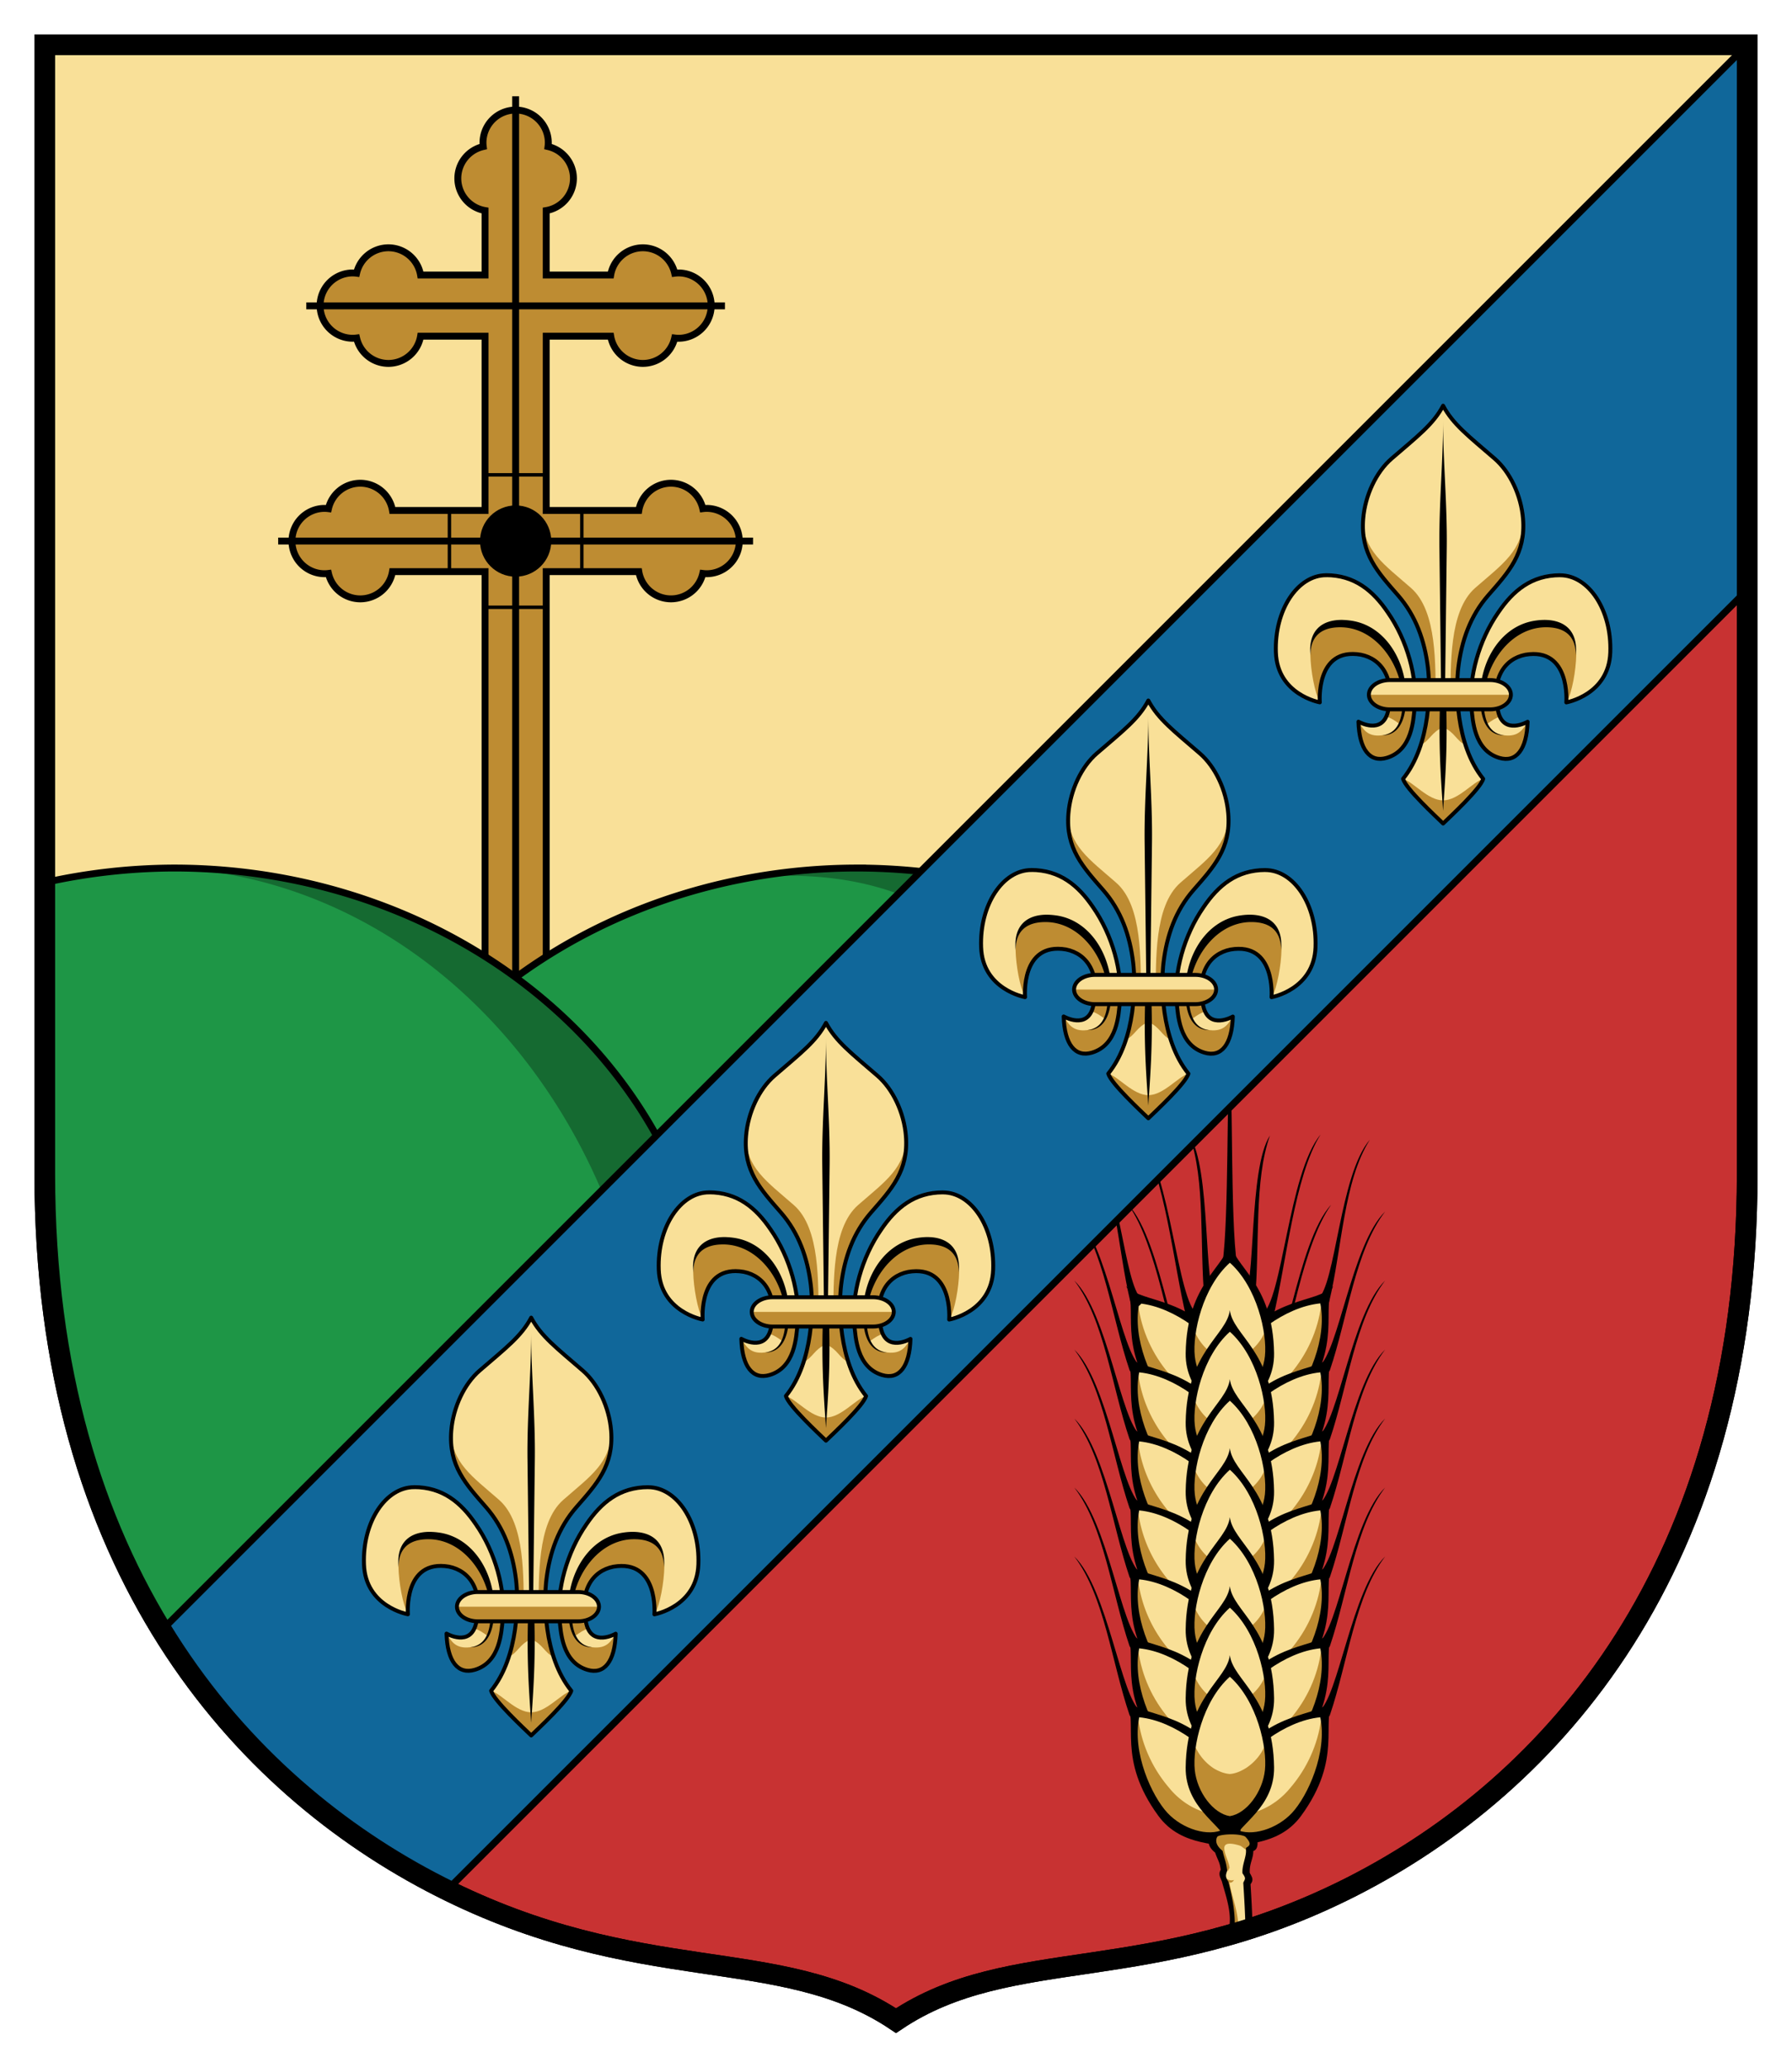 <svg xmlns="http://www.w3.org/2000/svg" height="300" width="260"><path d="M6.498 6.5v163.85c0 56.98 28.337 88.63 57.387 103.39 29.05 14.75 49.345 8.18 66.115 19.43 16.76-11.25 37.06-4.68 66.11-19.43 29.05-14.76 57.39-46.41 57.39-103.39V6.5H6.5z" stroke="#000" stroke-width="3" fill="#c83232"/><path fill="#f9e098" d="M6.498 6.5v163.85c0 43.738 16.702 72.538 37.602 90.244l209.4-211.02V6.498H6.5z"/><path d="M180.39 188.42c-.044.437.321.873.767.914.447.04.887-.325.927-.762.724-7.936-.159-17.3 2.175-23.824-3.172 4.865-1.98 22.176-3.869 23.672zM178.43 155c-.469 1.477-.114 22.271-1.07 28.306-.005.442.723.108 1.07.108.35 0 1.038.334 1.034-.108-.96-6.036-.561-26.829-1.034-28.306zM191.18 188.53c-.107.428.192.91.624 1.012.435.104.927-.189 1.03-.616 1.886-7.757 2.096-17.567 5.924-23.576-4.414 5.099-4.924 21.04-7.578 23.18zM183.07 190.76c-.107.428.192.914.624 1.018.435.104.927-.194 1.03-.617 1.886-7.757 3.082-20.536 6.876-26.55-4.698 5.613-5.488 24.108-8.53 26.15zM191.35 198.22c-.147.419.108.927.532 1.067.424.14.937-.112 1.082-.527 2.568-7.563 3.654-17.32 8.001-22.972-4.85 4.698-6.78 20.53-9.615 22.432zM183.24 200.47c-.13.423.144.92.572 1.045.428.127.933-.144 1.059-.563 2.292-7.649 4.16-20.352 8.268-26.163-4.986 5.366-6.75 23.798-9.899 25.681zM176.45 188.42c.04.437-.325.873-.767.914-.443.04-.887-.325-.927-.762-.727-7.936.155-17.3-2.175-23.824 3.168 4.865 1.98 22.176 3.869 23.672zM173.78 190.76c.107.428-.192.914-.627 1.018-.432.104-.924-.194-1.027-.617-1.886-7.757-3.082-20.536-6.876-26.55 4.698 5.613 5.484 24.108 8.53 26.15zM165.49 198.22c.144.419-.108.927-.532 1.067-.424.14-.941-.112-1.082-.527-2.572-7.563-3.654-17.32-8.005-22.972 4.854 4.698 6.784 20.53 9.619 22.432zM173.61 200.47c.126.423-.144.92-.572 1.045-.428.127-.933-.144-1.059-.563-2.296-7.649-4.16-20.352-8.272-26.163 4.99 5.366 6.754 23.798 9.903 25.681zM191.35 208.23c-.147.415.108.924.532 1.068.424.14.937-.112 1.082-.527 2.568-7.563 3.654-17.32 8.001-22.973-4.85 4.698-6.78 20.532-9.615 22.432zM165.49 208.23c.144.415-.108.924-.532 1.068-.424.14-.941-.112-1.082-.527-2.572-7.563-3.654-17.32-8.005-22.973 4.854 4.698 6.784 20.532 9.619 22.432z"/><path fill="#be8c32" d="M191.16 188.7c-4.592.83-8.744 3.568-11.598 7.162-1.76 2.257-2.34 5.338-1.572 8.072.373 1.108 1.244 2.194 2.536 2.172 3.816.463 7.29-2.122 9.017-5.312 1.853-3.185 2.798-6.843 2.606-10.518-.008-.635-.063-1.698-.989-1.576z"/><path fill="#f9e098" d="M191.15 188.69c-4.589.83-8.752 3.599-11.606 7.193-1.561 2.001-2.21 4.659-1.801 7.14 3.559.897 7.283-.959 9.486-3.698 2.4-2.811 3.972-6.257 4.452-9.91.026-.153.036-.333.052-.522.004-.019 0-.031 0-.05-.141-.12-.318-.189-.584-.153z"/><path d="M193.45 186.59c-2.595 2.703-8.637 1.108-14.986 9.324-3.592 4.644-.897 9.743-1.687 11.617-.029.217.266.518.41.685.203.086.58.275.783.18 1.59-1.288 7.337-.243 10.8-4.981 6.128-8.375 2.817-13.59 4.68-16.824zm-1.89 2.514c1.045 5.148-1.823 11.418-4.104 13.874-2.189 2.351-5.946 3.504-8.124 2.387-1.724-1.725-1.706-5.594-.056-8.342 1.717-2.866 6.973-7.392 12.284-7.919z"/><path fill="#be8c32" d="M165.69 188.7c4.592.83 8.744 3.568 11.598 7.162 1.76 2.257 2.34 5.338 1.572 8.072-.373 1.108-1.24 2.194-2.536 2.172-3.816.463-7.293-2.122-9.017-5.312-1.853-3.185-2.798-6.843-2.606-10.518.008-.635.063-1.698.989-1.576z"/><path fill="#f9e098" d="M165.69 188.69c4.592.83 8.756 3.599 11.609 7.193 1.561 2.001 2.21 4.659 1.801 7.14-3.562.897-7.286-.959-9.486-3.698-2.403-2.811-3.975-6.257-4.452-9.91-.03-.153-.04-.333-.055-.522 0-.019.004-.031 0-.05.144-.12.321-.189.583-.153z"/><path d="M163.39 186.59c2.599 2.703 8.64 1.108 14.989 9.324 3.592 4.644.893 9.743 1.687 11.617.026.217-.266.518-.41.685-.199.086-.58.275-.783.18-1.59-1.288-7.337-.243-10.803-4.981-6.127-8.375-2.813-13.59-4.68-16.824zm1.894 2.514c-1.042 5.148 1.822 11.418 4.103 13.874 2.19 2.351 5.947 3.504 8.129 2.387 1.723-1.725 1.701-5.594.052-8.342-1.721-2.866-6.973-7.392-12.284-7.919z"/><path fill="#be8c32" d="M178.09 182.88c-2.352 2.148-3.754 5.108-4.581 8.112-.558 2.15-.9 4.407-.52 6.614.439 2.022 1.502 3.977 3.148 5.293.68.477 1.447.931 2.296 1.012.893-.085 1.708-.567 2.403-1.103 1.716-1.437 2.812-3.54 3.13-5.725.292-2.757-.307-5.536-1.255-8.117-.872-2.284-2.144-4.473-3.99-6.126-.189-.154-.454-.095-.631.04z"/><path fill="#f9e098" d="M178.38 182.74a.697.697 0 0 0-.314.158c-2.35 2.144-3.731 5.076-4.558 8.08-.14.536-.266 1.068-.373 1.618 0 .014.004.036 0 .054a7.468 7.468 0 0 0 3.024 3.91c.678.382 1.427.715 2.277.779.893-.068 1.69-.455 2.384-.887 1.462-.978 2.45-2.339 2.916-3.802a22.732 22.732 0 0 0-1.007-3.703c-.875-2.284-2.182-4.45-4.028-6.099a.41.41 0 0 0-.321-.108z"/><path d="M178.44 180.08c-.455 3.689-6.275 5.946-6.411 16.266-.082 5.828 5.17 8.356 5.67 10.32.106.194.527.265.741.315.217-.05.635-.121.742-.315.498-1.964 5.75-4.491 5.673-10.32-.144-10.321-5.965-12.577-6.415-16.266zm0 3.126c3.953 3.528 5.437 10.243 5.087 13.554-.337 3.171-2.659 6.298-5.087 6.676-2.43-.378-4.755-3.505-5.09-6.676-.35-3.31 1.136-10.022 5.09-13.554z"/><path fill="#be8c32" d="M191.16 198.71c-4.592.834-8.744 3.568-11.598 7.162-1.76 2.257-2.34 5.343-1.572 8.077.373 1.104 1.244 2.19 2.536 2.171 3.816.46 7.29-2.126 9.017-5.315 1.853-3.185 2.798-6.842 2.606-10.518-.008-.63-.063-1.698-.989-1.577z"/><path fill="#f9e098" d="M191.15 198.7c-4.589.83-8.752 3.599-11.606 7.193-1.561 2.001-2.21 4.663-1.801 7.14 3.559.897 7.283-.959 9.486-3.697 2.4-2.812 3.972-6.257 4.452-9.906.026-.158.036-.333.052-.522.004-.019 0-.033 0-.055-.141-.117-.318-.189-.584-.153z"/><path d="M193.45 196.6c-2.595 2.698-8.637 1.108-14.986 9.32-3.592 4.645-.897 9.749-1.687 11.618-.029.22.266.518.41.684.203.086.58.275.783.18 1.59-1.287 7.337-.243 10.8-4.977 6.128-8.378 2.817-13.594 4.68-16.824zm-1.89 2.51c1.045 5.153-1.823 11.42-4.104 13.873-2.189 2.356-5.946 3.51-8.124 2.388-1.724-1.725-1.706-5.595-.056-8.343 1.717-2.864 6.973-7.391 12.284-7.918z"/><path fill="#be8c32" d="M165.69 198.71c4.592.834 8.744 3.568 11.598 7.162 1.76 2.257 2.34 5.343 1.572 8.077-.373 1.104-1.24 2.19-2.536 2.171-3.816.46-7.293-2.126-9.017-5.315-1.853-3.185-2.798-6.842-2.606-10.518.008-.63.063-1.698.989-1.577z"/><path fill="#f9e098" d="M165.69 198.7c4.592.83 8.756 3.599 11.609 7.193 1.561 2.001 2.21 4.663 1.801 7.14-3.562.897-7.286-.959-9.486-3.697-2.403-2.812-3.975-6.257-4.452-9.906-.03-.158-.04-.333-.055-.522 0-.019.004-.033 0-.055a.708.708 0 0 1 .583-.153z"/><path d="M163.39 196.6c2.599 2.698 8.64 1.108 14.989 9.32 3.592 4.645.893 9.749 1.687 11.618.026.22-.266.518-.41.684-.199.086-.58.275-.783.18-1.59-1.287-7.337-.243-10.803-4.977-6.127-8.378-2.813-13.594-4.68-16.824zm1.894 2.51c-1.042 5.153 1.822 11.42 4.103 13.873 2.19 2.356 5.947 3.51 8.129 2.388 1.723-1.725 1.701-5.595.052-8.343-1.721-2.864-6.973-7.391-12.284-7.918z"/><path fill="#be8c32" d="M178.09 192.88c-2.352 2.148-3.754 5.108-4.581 8.112-.558 2.149-.9 4.405-.52 6.613.439 2.022 1.502 3.973 3.148 5.293.68.477 1.447.933 2.296 1.013.893-.09 1.708-.567 2.403-1.103 1.716-1.437 2.812-3.54 3.13-5.726.292-2.756-.307-5.535-1.255-8.117-.872-2.283-2.144-4.477-3.99-6.125-.189-.154-.454-.095-.631.04z"/><path fill="#f9e098" d="M178.38 192.75a.652.652 0 0 0-.314.157c-2.35 2.145-3.731 5.077-4.558 8.081-.14.536-.266 1.068-.373 1.617 0 .014.004.037 0 .05a7.457 7.457 0 0 0 3.024 3.91c.678.387 1.427.72 2.277.784.893-.068 1.69-.456 2.384-.888 1.462-.981 2.45-2.338 2.916-3.807a22.746 22.746 0 0 0-1.007-3.701c-.875-2.28-2.182-4.447-4.028-6.1a.448.448 0 0 0-.321-.103z"/><path d="M178.44 190.09c-.455 3.689-6.275 5.946-6.411 16.265-.082 5.83 5.17 8.356 5.67 10.321.106.194.527.265.741.315.217-.05.635-.121.742-.315.498-1.968 5.75-4.491 5.673-10.321-.144-10.32-5.965-12.576-6.415-16.265zm0 3.13c3.953 3.527 5.437 10.244 5.087 13.55-.337 3.177-2.659 6.298-5.087 6.676-2.43-.378-4.755-3.5-5.09-6.675-.35-3.306 1.136-10.023 5.09-13.55z"/><path fill="#be8c32" d="M191.16 208.72c-4.592.834-8.744 3.568-11.598 7.162-1.76 2.257-2.34 5.343-1.572 8.077.373 1.104 1.244 2.189 2.536 2.171 3.816.46 7.29-2.126 9.017-5.316 1.853-3.183 2.798-6.841 2.606-10.518-.008-.63-.063-1.697-.989-1.576z"/><path fill="#f9e098" d="M191.15 208.71c-4.589.833-8.752 3.599-11.606 7.193-1.561 2-2.21 4.663-1.801 7.144 3.559.888 7.283-.964 9.486-3.703 2.4-2.81 3.972-6.257 4.452-9.905.026-.157.036-.334.052-.523.004-.017 0-.035 0-.054a.7.7 0 0 0-.584-.152z"/><path d="M193.45 206.61c-2.595 2.703-8.637 1.113-14.986 9.324-3.592 4.64-.897 9.743-1.687 11.617-.029.217.266.52.41.685.203.086.58.275.783.18 1.59-1.288 7.337-.243 10.8-4.977 6.128-8.379 2.817-13.594 4.68-16.829zm-1.89 2.518c1.045 5.15-1.823 11.415-4.104 13.875-2.189 2.35-5.946 3.504-8.124 2.387-1.724-1.726-1.706-5.599-.056-8.342 1.717-2.87 6.973-7.397 12.284-7.92z"/><path fill="#be8c32" d="M165.69 208.72c4.592.834 8.744 3.568 11.598 7.162 1.76 2.257 2.34 5.343 1.572 8.077-.373 1.104-1.24 2.189-2.536 2.171-3.816.46-7.293-2.126-9.017-5.316-1.853-3.183-2.798-6.841-2.606-10.518.008-.63.063-1.697.989-1.576z"/><path fill="#f9e098" d="M165.69 208.71c4.592.833 8.756 3.599 11.609 7.193 1.561 2 2.21 4.663 1.801 7.144-3.562.888-7.286-.964-9.486-3.703-2.403-2.81-3.975-6.257-4.452-9.905-.03-.157-.04-.334-.055-.523 0-.017.004-.035 0-.054a.708.708 0 0 1 .583-.152z"/><path d="M163.39 206.61c2.599 2.703 8.64 1.113 14.989 9.324 3.592 4.64.893 9.743 1.687 11.617.026.217-.266.52-.41.685-.199.086-.58.275-.783.18-1.59-1.288-7.337-.243-10.803-4.977-6.127-8.379-2.813-13.594-4.68-16.829zm1.894 2.518c-1.042 5.15 1.822 11.415 4.103 13.875 2.19 2.35 5.947 3.504 8.129 2.387 1.723-1.726 1.701-5.599.052-8.342-1.721-2.87-6.973-7.397-12.284-7.92z"/><path fill="#be8c32" d="M178.09 202.89c-2.352 2.148-3.754 5.107-4.581 8.112-.558 2.149-.9 4.405-.52 6.613.439 2.022 1.502 3.977 3.148 5.293.68.477 1.447.936 2.296 1.013.893-.085 1.708-.563 2.403-1.103 1.716-1.433 2.812-3.54 3.13-5.721.292-2.757-.307-5.541-1.255-8.122-.872-2.28-2.144-4.473-3.99-6.122-.189-.157-.454-.1-.631.037z"/><path fill="#f9e098" d="M178.38 202.76a.664.664 0 0 0-.314.158c-2.35 2.144-3.731 5.076-4.558 8.081-.14.537-.266 1.068-.373 1.617 0 .018.004.036 0 .05a7.457 7.457 0 0 0 3.024 3.91c.678.387 1.427.72 2.277.783.893-.067 1.69-.455 2.384-.882 1.462-.983 2.45-2.342 2.916-3.812a22.807 22.807 0 0 0-1.007-3.698c-.875-2.283-2.182-4.45-4.028-6.099a.453.453 0 0 0-.321-.108z"/><path d="M178.44 200.1c-.455 3.689-6.275 5.946-6.411 16.265-.082 5.834 5.17 8.356 5.67 10.324.106.194.527.262.741.311.217-.05.635-.122.742-.311.498-1.968 5.75-4.49 5.673-10.324-.144-10.32-5.965-12.576-6.415-16.265zm0 3.126c3.953 3.531 5.437 10.247 5.087 13.558-.337 3.171-2.659 6.298-5.087 6.672-2.43-.374-4.755-3.5-5.09-6.672-.35-3.31 1.136-10.027 5.09-13.558zM165.67 188.53c.107.428-.192.91-.627 1.012-.432.104-.924-.189-1.027-.616-1.886-7.757-2.096-17.567-5.924-23.576 4.414 5.099 4.924 21.04 7.578 23.18zM191.35 218.24c-.144.419.108.928.532 1.068s.937-.113 1.082-.527c2.568-7.564 3.654-17.32 8.005-22.973-4.85 4.698-6.784 20.532-9.619 22.432zM165.49 218.24c.144.419-.112.928-.532 1.068-.424.14-.937-.113-1.082-.527-2.572-7.564-3.654-17.32-8.005-22.973 4.85 4.698 6.784 20.532 9.619 22.432z"/><path fill="#be8c32" d="M191.16 218.73c-4.592.834-8.744 3.572-11.598 7.167-1.76 2.252-2.34 5.338-1.572 8.072.373 1.103 1.244 2.189 2.536 2.171 3.816.464 7.29-2.122 9.017-5.311 1.853-3.19 2.798-6.846 2.606-10.522-.008-.631-.063-1.699-.989-1.577z"/><path fill="#f9e098" d="M191.15 218.72c-4.589.834-8.752 3.599-11.606 7.195-1.561 2-2.21 4.66-1.801 7.143 3.559.892 7.283-.964 9.486-3.702 2.4-2.807 3.972-6.257 4.452-9.906.026-.153.036-.333.052-.522.004-.019 0-.032 0-.05-.141-.122-.318-.194-.584-.158z"/><path d="M193.45 216.62c-2.595 2.703-8.637 1.113-14.986 9.324-3.592 4.644-.897 9.748-1.687 11.617-.029.22.266.523.41.685.203.09.58.275.783.185 1.59-1.293 7.337-.248 10.8-4.982 6.128-8.374 2.817-13.594 4.68-16.829zm-1.89 2.518c1.045 5.148-1.823 11.418-4.104 13.874-2.189 2.352-5.946 3.505-8.124 2.387-1.724-1.725-1.706-5.593-.056-8.341 1.717-2.866 6.973-7.397 12.284-7.92z"/><path fill="#be8c32" d="M165.69 218.73c4.592.834 8.744 3.572 11.598 7.167 1.76 2.252 2.34 5.338 1.572 8.072-.373 1.103-1.24 2.189-2.536 2.171-3.816.464-7.293-2.122-9.017-5.311-1.853-3.19-2.798-6.846-2.606-10.522.008-.631.063-1.699.989-1.577z"/><path fill="#f9e098" d="M165.69 218.72c4.592.834 8.756 3.599 11.609 7.195 1.561 2 2.21 4.66 1.801 7.143-3.562.892-7.286-.964-9.486-3.702-2.403-2.807-3.975-6.257-4.452-9.906-.03-.153-.04-.333-.055-.522 0-.019.004-.032 0-.05a.694.694 0 0 1 .583-.158z"/><path d="M163.39 216.62c2.599 2.703 8.64 1.113 14.989 9.324 3.592 4.644.893 9.748 1.687 11.617.026.22-.266.523-.41.685-.199.09-.58.275-.783.185-1.59-1.293-7.337-.248-10.803-4.982-6.127-8.374-2.813-13.594-4.68-16.829zm1.894 2.518c-1.042 5.148 1.822 11.418 4.103 13.874 2.19 2.352 5.947 3.505 8.129 2.387 1.723-1.725 1.701-5.593.052-8.341-1.721-2.866-6.973-7.397-12.284-7.92z"/><path fill="#be8c32" d="M178.09 212.9c-2.352 2.145-3.754 5.104-4.581 8.108-.558 2.15-.9 4.406-.52 6.613.439 2.027 1.502 3.977 3.148 5.293.68.478 1.447.936 2.296 1.014.893-.087 1.708-.569 2.403-1.104 1.716-1.433 2.812-3.537 3.13-5.725.292-2.753-.307-5.537-1.255-8.117-.872-2.285-2.144-4.473-3.99-6.127-.189-.153-.454-.095-.631.045z"/><path fill="#f9e098" d="M178.38 212.78a.654.654 0 0 0-.314.158c-2.35 2.144-3.731 5.072-4.558 8.08-.14.536-.266 1.068-.373 1.613 0 .018.004.036 0 .054a7.45 7.45 0 0 0 3.024 3.91c.678.383 1.427.716 2.277.78.893-.068 1.69-.455 2.384-.888 1.462-.977 2.45-2.338 2.916-3.801a22.604 22.604 0 0 0-1.007-3.703c-.875-2.285-2.182-4.451-4.028-6.1a.407.407 0 0 0-.321-.103z"/><path d="M178.44 210.11c-.455 3.693-6.275 5.95-6.411 16.266-.082 5.833 5.17 8.356 5.67 10.324.106.194.527.265.741.31.217-.05.635-.116.742-.31.498-1.968 5.75-4.491 5.673-10.324-.144-10.32-5.965-12.573-6.415-16.266zm0 3.13c3.953 3.528 5.437 10.244 5.087 13.555-.337 3.171-2.659 6.297-5.087 6.67-2.43-.373-4.755-3.499-5.09-6.67-.35-3.31 1.136-10.027 5.09-13.554zM191.35 228.25c-.144.414.108.923.532 1.063.424.14.937-.113 1.082-.527 2.568-7.563 3.654-17.32 8.005-22.973-4.85 4.698-6.784 20.531-9.619 22.437zM165.49 228.25c.144.414-.112.923-.532 1.063-.424.14-.937-.113-1.082-.527-2.572-7.563-3.654-17.32-8.005-22.973 4.85 4.698 6.784 20.531 9.619 22.437z"/><path fill="#be8c32" d="M191.16 228.74c-4.592.833-8.744 3.571-11.598 7.161-1.76 2.258-2.34 5.343-1.572 8.077.373 1.103 1.244 2.19 2.536 2.171 3.816.46 7.29-2.126 9.017-5.315 1.853-3.185 2.798-6.842 2.606-10.518-.008-.63-.063-1.698-.989-1.576z"/><path fill="#f9e098" d="M191.15 228.72c-4.589.834-8.752 3.599-11.606 7.193-1.561 2.001-2.21 4.663-1.801 7.145 3.559.892 7.283-.964 9.486-3.703 2.4-2.806 3.972-6.257 4.452-9.905.026-.158.036-.333.052-.523.004-.018 0-.032 0-.054-.141-.117-.318-.189-.584-.153z"/><path d="M193.45 226.63c-2.595 2.697-8.637 1.107-14.986 9.32-3.592 4.643-.897 9.747-1.687 11.617-.029.22.266.522.41.688.203.087.58.271.783.181 1.59-1.292 7.337-.243 10.8-4.978 6.128-8.378 2.817-13.599 4.68-16.828zm-1.89 2.513c1.045 5.148-1.823 11.415-4.104 13.87-2.189 2.356-5.946 3.509-8.124 2.387-1.724-1.72-1.706-5.595-.056-8.339 1.717-2.864 6.973-7.396 12.284-7.918z"/><path fill="#be8c32" d="M165.69 228.74c4.592.833 8.744 3.571 11.598 7.161 1.76 2.258 2.34 5.343 1.572 8.077-.373 1.103-1.24 2.19-2.536 2.171-3.816.46-7.293-2.126-9.017-5.315-1.853-3.185-2.798-6.842-2.606-10.518.008-.63.063-1.698.989-1.576z"/><path fill="#f9e098" d="M165.69 228.72c4.592.834 8.756 3.599 11.609 7.193 1.561 2.001 2.21 4.663 1.801 7.145-3.562.892-7.286-.964-9.486-3.703-2.403-2.806-3.975-6.257-4.452-9.905-.03-.158-.04-.333-.055-.523 0-.018.004-.032 0-.054a.708.708 0 0 1 .583-.153z"/><path d="M163.39 226.63c2.599 2.697 8.64 1.107 14.989 9.32 3.592 4.643.893 9.747 1.687 11.617.026.22-.266.522-.41.688-.199.087-.58.271-.783.181-1.59-1.292-7.337-.243-10.803-4.978-6.127-8.378-2.813-13.599-4.68-16.828zm1.894 2.513c-1.042 5.148 1.822 11.415 4.103 13.87 2.19 2.356 5.947 3.509 8.129 2.387 1.723-1.72 1.701-5.595.052-8.339-1.721-2.864-6.973-7.396-12.284-7.918z"/><path fill="#be8c32" d="M178.09 222.91c-2.352 2.144-3.754 5.104-4.581 8.108-.558 2.148-.9 4.405-.52 6.612.439 2.023 1.502 3.978 3.148 5.293.68.477 1.447.938 2.296 1.014.893-.086 1.708-.568 2.403-1.104 1.716-1.432 2.812-3.54 3.13-5.725.292-2.756-.307-5.536-1.255-8.122-.872-2.279-2.144-4.473-3.99-6.12-.189-.154-.454-.096-.631.044z"/><path fill="#f9e098" d="M178.38 222.77c-.11.013-.229.09-.314.157-2.35 2.15-3.731 5.082-4.558 8.081a26.8 26.8 0 0 0-.373 1.618c0 .017.004.036 0 .053a7.465 7.465 0 0 0 3.024 3.906c.678.387 1.427.72 2.277.784.893-.068 1.69-.456 2.384-.888 1.462-.977 2.45-2.337 2.916-3.802a22.793 22.793 0 0 0-1.007-3.703c-.875-2.278-2.182-4.45-4.028-6.099a.432.432 0 0 0-.321-.107z"/><path d="M178.44 220.12c-.455 3.689-6.275 5.946-6.411 16.265-.082 5.834 5.17 8.357 5.67 10.321.106.194.527.265.741.315.217-.05.635-.121.742-.315.498-1.964 5.75-4.487 5.673-10.321-.144-10.32-5.965-12.572-6.415-16.265zm0 3.13c3.953 3.527 5.437 10.244 5.087 13.555-.337 3.171-2.659 6.297-5.087 6.67-2.43-.373-4.755-3.499-5.09-6.67-.35-3.31 1.136-10.028 5.09-13.554zM191.35 238.26c-.144.415.108.924.532 1.063s.937-.108 1.082-.527c2.568-7.557 3.654-17.319 8.005-22.973-4.85 4.7-6.784 20.536-9.619 22.437zM165.49 238.26c.144.415-.112.924-.532 1.063-.424.14-.937-.108-1.082-.527-2.572-7.557-3.654-17.319-8.005-22.973 4.85 4.7 6.784 20.536 9.619 22.437z"/><path fill="#be8c32" d="M191.16 238.75c-4.592.834-8.744 3.572-11.598 7.167-1.76 2.252-2.34 5.338-1.572 8.072.373 1.108 1.244 2.19 2.536 2.171 3.816.46 7.29-2.126 9.017-5.311 1.853-3.189 2.798-6.846 2.606-10.522-.008-.63-.063-1.693-.989-1.577z"/><path fill="#f9e098" d="M191.15 238.73c-4.589.833-8.752 3.599-11.606 7.193-1.561 2-2.21 4.663-1.801 7.144 3.559.893 7.283-.964 9.486-3.703 2.4-2.805 3.972-6.252 4.452-9.905.026-.152.036-.333.052-.522.004-.018 0-.032 0-.05-.141-.121-.318-.19-.584-.157z"/><path d="M193.45 236.64c-2.595 2.703-8.637 1.108-14.986 9.324-3.592 4.64-.897 9.743-1.687 11.612-.029.222.266.52.41.685.203.086.58.275.783.185 1.59-1.293 7.337-.247 10.8-4.982 6.128-8.374 2.817-13.594 4.68-16.824zm-1.89 2.514c1.045 5.149-1.823 11.414-4.104 13.874-2.189 2.351-5.946 3.504-8.124 2.387-1.724-1.725-1.706-5.594-.056-8.342 1.717-2.864 6.973-7.396 12.284-7.919z"/><path fill="#be8c32" d="M165.69 238.75c4.592.834 8.744 3.572 11.598 7.167 1.76 2.252 2.34 5.338 1.572 8.072-.373 1.108-1.24 2.19-2.536 2.171-3.816.46-7.293-2.126-9.017-5.311-1.853-3.189-2.798-6.846-2.606-10.522.008-.63.063-1.693.989-1.577z"/><path fill="#f9e098" d="M165.69 238.73c4.592.833 8.756 3.599 11.609 7.193 1.561 2 2.21 4.663 1.801 7.144-3.562.893-7.286-.964-9.486-3.703-2.403-2.805-3.975-6.252-4.452-9.905-.03-.152-.04-.333-.055-.522 0-.018.004-.032 0-.05.144-.121.321-.19.583-.157z"/><path d="M163.39 236.64c2.599 2.703 8.64 1.108 14.989 9.324 3.592 4.64.893 9.743 1.687 11.612.026.222-.266.52-.41.685-.199.086-.58.275-.783.185-1.59-1.293-7.337-.247-10.803-4.982-6.127-8.374-2.813-13.594-4.68-16.824zm1.894 2.514c-1.042 5.149 1.822 11.414 4.103 13.874 2.19 2.351 5.947 3.504 8.129 2.387 1.723-1.725 1.701-5.594.052-8.342-1.721-2.864-6.973-7.396-12.284-7.919z"/><path fill="#be8c32" d="M178.09 232.92c-2.352 2.144-3.754 5.103-4.581 8.112-.558 2.144-.9 4.405-.52 6.613.439 2.022 1.502 3.972 3.148 5.293.68.477 1.447.932 2.296 1.013.893-.09 1.708-.567 2.403-1.103 1.716-1.437 2.812-3.542 3.13-5.726.292-2.757-.307-5.54-1.255-8.121-.872-2.28-2.144-4.474-3.99-6.123-.189-.152-.454-.099-.631.042z"/><path fill="#f9e098" d="M178.38 232.78a.69.69 0 0 0-.314.153c-2.35 2.149-3.731 5.077-4.558 8.082-.14.54-.266 1.067-.373 1.616 0 .019.004.036 0 .054a7.475 7.475 0 0 0 3.024 3.91c.678.384 1.427.717 2.277.78.893-.068 1.69-.455 2.384-.883 1.462-.983 2.45-2.337 2.916-3.807a22.732 22.732 0 0 0-1.007-3.702c-.875-2.279-2.182-4.45-4.028-6.1a.434.434 0 0 0-.321-.103z"/><path d="M178.44 230.13c-.455 3.689-6.275 5.946-6.411 16.261-.082 5.834 5.17 8.356 5.67 10.324.106.194.527.262.741.311.217-.05.635-.117.742-.311.498-1.968 5.75-4.49 5.673-10.324-.144-10.315-5.965-12.572-6.415-16.261zm0 3.126c3.953 3.527 5.437 10.242 5.087 13.553-.337 3.171-2.659 6.298-5.087 6.672-2.43-.374-4.755-3.5-5.09-6.672-.35-3.31 1.136-10.027 5.09-13.553zM191.35 248.27c-.144.414.108.924.532 1.063.424.144.937-.108 1.082-.527 2.568-7.559 3.654-17.32 8.005-22.973-4.85 4.698-6.784 20.536-9.619 22.437zM165.49 248.27c.144.414-.112.924-.532 1.063-.424.144-.937-.108-1.082-.527-2.572-7.559-3.654-17.32-8.005-22.973 4.85 4.698 6.784 20.536 9.619 22.437z"/><path fill="#be8c32" d="M191.16 248.77c-4.592.833-8.744 3.568-11.598 7.162-1.76 2.252-2.34 5.343-1.572 8.077.373 1.103 1.244 2.188 2.536 2.167 3.816.463 7.29-2.122 9.017-5.312 1.853-3.19 2.798-6.846 2.606-10.522-.008-.63-.063-1.694-.989-1.572z"/><path fill="#f9e098" d="M191.15 248.74c-4.589.834-8.752 3.599-11.606 7.194-1.561 2-2.21 4.663-1.801 7.144 3.559.892 7.283-.964 9.486-3.702 2.4-2.807 3.972-6.257 4.452-9.906.026-.158.036-.333.052-.522.004-.019 0-.032 0-.05-.141-.121-.318-.194-.584-.158z"/><path d="M193.45 246.64c-2.595 2.703-8.637 1.108-14.986 9.324-3.592 4.64-.897 9.743-1.687 11.612-.029.222.266.523.41.685.203.09.58.275.783.185 1.59-1.293 7.337-.248 10.8-4.982 6.128-8.374 2.817-13.594 4.68-16.824zm-1.89 2.514c1.045 5.152-1.823 11.418-4.104 13.874-2.189 2.356-5.946 3.509-8.124 2.387-1.724-1.725-1.706-5.594-.056-8.342 1.717-2.866 6.973-7.392 12.284-7.919z"/><path fill="#be8c32" d="M165.69 248.77c4.592.833 8.744 3.568 11.598 7.162 1.76 2.252 2.34 5.343 1.572 8.077-.373 1.103-1.24 2.188-2.536 2.167-3.816.463-7.293-2.122-9.017-5.312-1.853-3.19-2.798-6.846-2.606-10.522.008-.63.063-1.694.989-1.572z"/><path fill="#f9e098" d="M165.69 248.74c4.592.834 8.756 3.599 11.609 7.194 1.561 2 2.21 4.663 1.801 7.144-3.562.892-7.286-.964-9.486-3.702-2.403-2.807-3.975-6.257-4.452-9.906-.03-.158-.04-.333-.055-.522 0-.019.004-.032 0-.05a.698.698 0 0 1 .583-.158z"/><path d="M163.39 246.64c2.599 2.703 8.64 1.108 14.989 9.324 3.592 4.64.893 9.743 1.687 11.612.026.222-.266.523-.41.685-.199.09-.58.275-.783.185-1.59-1.293-7.337-.248-10.803-4.982-6.127-8.374-2.813-13.594-4.68-16.824zm1.894 2.514c-1.042 5.152 1.822 11.418 4.103 13.874 2.19 2.356 5.947 3.509 8.129 2.387 1.723-1.725 1.701-5.594.052-8.342-1.721-2.866-6.973-7.392-12.284-7.919z"/><path fill="#be8c32" d="M178.09 242.93c-2.352 2.145-3.754 5.104-4.581 8.108-.558 2.15-.9 4.41-.52 6.613.439 2.027 1.502 3.977 3.148 5.293.68.478 1.447.932 2.296 1.014.893-.087 1.708-.569 2.403-1.104 1.716-1.433 2.812-3.541 3.13-5.725.292-2.758-.307-5.537-1.255-8.117-.872-2.285-2.144-4.473-3.99-6.127-.189-.149-.454-.09-.631.045z"/><path fill="#f9e098" d="M178.38 242.79a.654.654 0 0 0-.314.158c-2.35 2.144-3.731 5.076-4.558 8.08a25.87 25.87 0 0 0-.373 1.613c0 .019.004.036 0 .055a7.45 7.45 0 0 0 3.024 3.909c.678.383 1.427.717 2.277.78.893-.067 1.69-.455 2.384-.887 1.462-.978 2.45-2.339 2.916-3.807a22.677 22.677 0 0 0-1.007-3.698c-.875-2.284-2.182-4.451-4.028-6.1a.424.424 0 0 0-.321-.103z"/><path d="M178.44 240.14c-.455 3.693-6.275 5.951-6.411 16.271-.082 5.828 5.17 8.351 5.67 10.32.106.194.527.265.741.315.217-.05.635-.121.742-.315.498-1.968 5.75-4.492 5.673-10.32-.144-10.32-5.965-12.577-6.415-16.271zm0 3.13c3.953 3.528 5.437 10.244 5.087 13.555-.337 3.171-2.659 6.297-5.087 6.675-2.43-.378-4.755-3.504-5.09-6.675-.35-3.31 1.136-10.027 5.09-13.554z"/><path fill="#f9e098" d="M179.56 266.47c-1.298-.053-2.932.196-3.203.424-.765.429.324.098.494.68.329 1.103.55 2.104.594 3.158.347 2.652 1.603 4.973 1.504 7.22-.085.905-.183 1.8-.284 2.696.81-.236 1.627-.486 2.452-.748-.03-2.22-.126-4.412-.225-6.758-.088-1.567.444-3.244.322-4.91-.015-.222.616-.33.602-.559-.004-.05-.048-.096-.1-.154-.15-.19-.454-.413-.547-.557-.171-.319-.83-.46-1.609-.492z"/><path fill="#be8c32" d="M178.28 266.15c-1.066.044-2.013.27-1.922.62-.768.432-.148.823.026 1.41.327 1.098 1.014 1.486 1.062 2.54.033.275.078.54.111.81.203-.09.395-.25.635-.062-.023-.125.191-.383.2-.513-.23-1.635-2.27-4.308 1.45-3.196.384.118.602.482 1.122.676-.003-.009.274-.22.277-.228.04-.203.59-.32.576-.541-.004-.05-.048-.096-.1-.155-.154-.18-.454-.412-.55-.556a1.328 1.328 0 0 0-.25-.338c-.386-.374-1.571-.511-2.637-.467zm-.602 6.223c.255 2.058 1.353 3.761 1.272 5.572-.263.387-.165 1.46-.234 2.32-.01.12-.017.245-.026.367.308-.09.62-.185.93-.279 0-.125.003-.252.002-.377.2-2.243-.867-4.622-1.244-6.855.313.111.503-.136.674-.362-.599.163-.92-.048-1.373-.386z"/><path stroke-linejoin="round" d="M176.54 266.13c-.078.063-.115.46-.215.203-.18-.031-.366-.065-.55-.096.232.761-.132-.368-.221.303-.085.662-.107 1.345.908 2.13.461 1.329.685 1.37.851 2.65-.376.572-.12.93.149 1.593.432 1.63 1.274 3.956 1.152 5.973a69.716 69.716 0 0 1-.138 1.816c.128-.037.258-.08.386-.117.036-.542.073-1.082.102-1.627-.007-1.806-.398-3.874-.918-5.892-.51-.748-.381-1.112-.186-1.66-.162-1.34-.325-1.403-.646-2.768-1.587-1.288-.71-2.415-.578-2.424-.039-.09-.07-.105-.096-.084zm4.146.066c.831.893 1.186 1.497.278 2.01.008.094 0 .198.008.293.044.929-.586 2.143-.52 3.229.584.801.358.959.125 1.472.129 2.103.269 4.333.319 6.77.215-.068.434-.145.65-.215-.049-2.314-.175-4.437-.297-6.441.462-.55.277-.846-.107-1.522-.093-1.51.575-2.226.506-3.393.86-.049.658-1.557.422-2.093l-.002-.002c-.318-.158-1.064.065-1.381-.108z" stroke="#000" stroke-linecap="round" stroke-width=".375"/><path fill="#be8c32" d="M74.814 15.969a4.738 4.738 0 0 0-4.738 4.738c.002.187.015.374.039.559a4.738 4.738 0 0 0-3.69 4.615 4.738 4.738 0 0 0 3.952 4.666v9.356H61.02a4.738 4.738 0 0 0-4.666-3.952 4.738 4.738 0 0 0-4.615 3.69 4.737 4.737 0 0 0-.559-.04 4.738 4.738 0 0 0 0 9.477c.187-.002.374-.015.559-.039a4.738 4.738 0 0 0 4.615 3.688 4.738 4.738 0 0 0 4.666-3.951h9.356v25.287H56.94a4.738 4.738 0 0 0-4.666-3.952 4.738 4.738 0 0 0-4.616 3.69 4.737 4.737 0 0 0-.558-.04 4.738 4.738 0 0 0 0 9.478c.187-.002.373-.016.558-.04a4.738 4.738 0 0 0 4.616 3.688 4.738 4.738 0 0 0 4.666-3.951h13.436v61.404h8.873V82.936h13.436a4.738 4.738 0 0 0 4.666 3.95 4.738 4.738 0 0 0 4.615-3.687c.185.024.372.037.558.04a4.738 4.738 0 0 0 0-9.477 4.737 4.737 0 0 0-.558.039 4.738 4.738 0 0 0-4.615-3.69 4.738 4.738 0 0 0-4.666 3.952H79.25V48.776h9.357a4.738 4.738 0 0 0 4.666 3.95 4.738 4.738 0 0 0 4.615-3.687c.185.024.372.037.559.04a4.738 4.738 0 0 0 0-9.477 4.737 4.737 0 0 0-.559.039 4.738 4.738 0 0 0-4.615-3.69 4.738 4.738 0 0 0-4.666 3.952H79.25v-9.356a4.738 4.738 0 0 0 3.95-4.666 4.738 4.738 0 0 0-3.687-4.615c.024-.185.037-.372.04-.559a4.738 4.738 0 0 0-4.739-4.738z" stroke="#000"/><circle cy="78.5" cx="74.814" r="5.168"/><path d="M70.377 68.893v5.17h-5.17v8.873h5.17v5.172h8.873v-5.172h5.17v-8.873h-5.17v-5.17h-8.873z" stroke="#000" stroke-width=".5" fill="none"/><path d="M74.314 13.969h1v138.92h-1z"/><path d="M105.18 43.877v1H44.44v-1zM109.26 78v1h-68.9v-1z"/><path fill="#1e9646" d="M124.43 125.94a78.178 69.915 0 0 0-78.178 69.914 78.178 69.915 0 0 0 17.945 44.484l102.45-103.24a78.178 69.915 0 0 0-42.219-11.156z" stroke="#000"/><path fill="#1e9646" d="M25.219 125.94a78.178 69.915 0 0 0-18.721 2.107v42.301c0 43.738 16.702 72.538 37.602 90.244l59.002-59.457a78.178 69.915 0 0 0 .295-5.28 78.178 69.915 0 0 0-78.178-69.915z" stroke="#000"/><path d="M25.219 125.94c37.637 2.01 68.992 37.034 69.621 83.52l6.059-30.785a78.178 69.915 0 0 0-75.68-52.734zM124.43 125.94a87.088 87.088 0 0 0-15.039 1.328c22.899-1.811 34.02 8.543 45.402 21.775l11.855-11.947c-12.587-7.259-27.241-11.13-42.219-11.156z" fill-opacity=".294"/><path fill="#10679a" d="M253.5 6.5 23.47 236.53c10.798 17.606 25.505 29.642 40.41 37.215.333.17.66.32.99.484L253.49 85.61V6.507z" stroke="#000"/><path d="M6.498 6.5v163.85c0 56.98 28.337 88.63 57.387 103.39 29.05 14.75 49.345 8.18 66.115 19.43 16.76-11.25 37.06-4.68 66.11-19.43 29.05-14.76 57.39-46.41 57.39-103.39V6.5H6.5z" stroke="#000" stroke-width="3" fill="none"/><path fill="#f9e098" d="M77.071 191.175c-1.43 2.71-3.683 4.399-7.485 7.686-2.215 1.914-3.837 5.315-4.11 8.722-.407 5.075 2.125 7.753 5.045 11.094 2.61 2.987 3.867 6.587 4.345 10.493.357 2.918.46 11.117-3.61 16.14.379 1.406 4.776 5.474 5.815 6.483 1.04-1.01 5.437-5.077 5.814-6.483-4.07-5.024-3.966-13.222-3.609-16.14.478-3.907 1.734-7.507 4.344-10.493 2.92-3.34 5.452-6.019 5.046-11.094-.273-3.407-1.896-6.807-4.11-8.722-3.807-3.293-6.053-4.983-7.486-7.688zM60.094 215.77c-4.14 0-7.508 5.04-7.285 11.195.214 6.149 6.374 7.25 6.374 7.25s-.654-8.036 5.948-6.917c3.081.619 5.01 3.512 3.943 8.22-.802 3.508-4.288 1.497-4.288 1.497.112 4.029 1.66 5.98 4.11 5.247 3.697-1.104 3.86-5.523 4.044-7.385.417-4.22-1.058-9.65-3.91-13.735-2.126-3.133-4.815-5.38-8.955-5.38l.022.017zm33.951 0c-4.14 0-6.83 2.247-8.955 5.38-2.852 4.084-4.327 9.514-3.91 13.734.184 1.862.347 6.28 4.043 7.385 2.45.738 3.99-1.219 4.107-5.24 0 0-3.482 2.01-4.277-1.503-1.067-4.709.861-7.602 3.943-8.22 6.601-1.12 5.948 6.917 5.948 6.917s6.16-1.098 6.383-7.252c.224-6.154-3.145-11.195-7.285-11.195l.007-.003z"/><g fill="#be8c32"><path d="M62.2 222.857c-2.34-.104-4.296 1.155-4.392 4.454.053 2.324.615 5.42 1.373 6.902 0 0-.575-8.03 6.027-6.911 2.7.542 4.514 2.83 4.206 6.553-.128.882-.383 2.057-.594 2.426.694.19 1.201.552 1.877 1.03.724-1.299.732-2.479.615-3.637-.004-3.637-1.185-6.558-3.396-8.845-1.802-1.044-3.69-1.772-5.715-1.97zM81.163 234.242l1.774.035c-.31 1.442.288 4.386 2.997 4.718 2.191.27 2.785-.997 3.406-1.986-.112 4.028-1.647 5.983-4.098 5.25-3.696-1.105-3.86-5.517-4.044-7.378-.022-.208-.026-.43-.039-.64zM71.249 245.311c.378 1.406 4.778 5.465 5.818 6.474 1.04-1.01 5.439-5.068 5.818-6.474-1.55.48-3.611 3.122-5.818 3.122s-4.269-2.643-5.82-3.12zM77.066 233.642l-2.075.035c-.101 2.051-.434 4.427-1.17 6.704 1.352-.626 1.541-1.853 3.245-2.553 1.713.704 1.892 1.948 3.264 2.571-.742-2.283-1.07-4.665-1.171-6.722l-2.094-.036z"/><path d="m72.97 234.242-1.774.035c.31 1.442-.289 4.386-2.998 4.718-2.19.27-2.785-.997-3.405-1.986.112 4.028 1.646 5.983 4.097 5.25 3.697-1.105 3.86-5.517 4.044-7.378.02-.208.023-.43.036-.64zM65.472 207.581c-.278 4.862 2.533 8.732 5.049 11.088 2.61 2.986 3.868 6.594 4.345 10.5.125 1.022.212 2.693.107 4.647l1.055-.159c-.137-4.552.27-12.646-3.622-16.048-3.894-3.408-6.978-5.436-6.938-10.03zM91.997 222.857c2.341-.104 4.297 1.155 4.393 4.454-.053 2.324-.616 5.42-1.373 6.902 0 0 .575-8.03-6.027-6.911-2.7.542-4.514 2.83-4.206 6.553.128.882.383 2.057.594 2.426-.694.19-1.201.552-1.877 1.03-.724-1.299-.732-2.479-.615-3.637.004-3.637 1.185-6.558 3.396-8.845 1.801-1.044 3.69-1.772 5.713-1.97zM88.66 207.581c.278 4.862-2.532 8.732-5.048 11.088-2.61 2.986-3.868 6.594-4.345 10.5-.125 1.022-.212 2.693-.107 4.647l-1.055-.159c.136-4.552-.27-12.646 3.622-16.048 3.894-3.408 6.976-5.436 6.937-10.03z"/></g><path stroke-linejoin="round" d="M77.071 191.175c-1.43 2.71-3.683 4.399-7.485 7.686-2.215 1.914-3.837 5.315-4.11 8.722-.407 5.075 2.125 7.753 5.045 11.094 2.61 2.987 3.867 6.587 4.345 10.493.357 2.918.46 11.117-3.61 16.14.379 1.406 4.776 5.474 5.815 6.483 1.04-1.01 5.437-5.077 5.814-6.483-4.07-5.024-3.966-13.222-3.609-16.14.478-3.907 1.734-7.507 4.344-10.493 2.92-3.34 5.452-6.019 5.046-11.094-.273-3.407-1.896-6.807-4.11-8.722-3.807-3.293-6.053-4.983-7.486-7.688h0zM60.094 215.77c-4.14 0-7.508 5.04-7.285 11.195.214 6.149 6.374 7.25 6.374 7.25s-.654-8.036 5.948-6.917c3.081.619 5.01 3.512 3.943 8.22-.802 3.508-4.288 1.497-4.288 1.497.112 4.029 1.66 5.98 4.11 5.247 3.697-1.104 3.86-5.523 4.044-7.385.417-4.22-1.058-9.65-3.91-13.735-2.126-3.133-4.815-5.38-8.955-5.38l.022.017zm33.951 0c-4.14 0-6.83 2.247-8.955 5.38-2.852 4.084-4.327 9.514-3.91 13.734.184 1.862.347 6.28 4.043 7.385 2.45.738 3.99-1.219 4.107-5.24 0 0-3.482 2.01-4.277-1.503-1.067-4.709.861-7.602 3.943-8.22 6.601-1.12 5.948 6.917 5.948 6.917s6.16-1.098 6.383-7.252c.224-6.154-3.145-11.195-7.285-11.195l.007-.003z" stroke="#000" stroke-linecap="round" stroke-width=".568" fill="none"/><path d="M77.066 193.45c0 5.839-.609 11.997-.533 18.324l.232 19.296c-.476 8.683-.039 13.73.301 18.89.34-5.16.778-10.206.302-18.89l.232-19.296c.075-6.327-.533-12.484-.533-18.322zm-14.562 28.804c-2.962-.058-5.027 1.482-4.682 5.108 0-1.747.651-4.054 4.346-4.043 5.535.015 9.523 6.248 8.974 11.83-.2 2.036-.96 3.665-2.926 3.849 2.163.037 3.083-1.797 3.352-3.672.867-6.041-2.405-12.107-7.734-12.947a10.778 10.778 0 0 0-1.33-.124zm29.124 0a9.588 9.588 0 0 0-1.312.124c-5.329.841-8.6 6.907-7.734 12.948.269 1.874 1.189 3.709 3.353 3.672-1.967-.183-2.727-1.813-2.927-3.85-.548-5.582 3.44-11.815 8.975-11.83 3.693-.01 4.346 2.297 4.345 4.044.345-3.625-1.74-5.162-4.701-5.107z"/><path fill="#f9e098" d="M76.426 235.232H69.32c-1.668 0-3.022-.952-3.022-2.125 0-1.174 1.354-2.126 3.022-2.126h14.566c1.667 0 3.02.952 3.02 2.126 0 1.173-1.353 2.125-3.02 2.125h-7.458z"/><path fill="#be8c32" d="M66.377 233.112c0 1.173 1.373 2.105 3.041 2.105h14.57c1.667 0 3.008-.932 3.008-2.105H66.378z"/><path d="M76.426 235.232H69.32c-1.668 0-3.022-.952-3.022-2.125 0-1.174 1.354-2.126 3.022-2.126h14.566c1.667 0 3.02.952 3.02 2.126 0 1.173-1.353 2.125-3.02 2.125h-7.458z" stroke="#000" stroke-linecap="round" stroke-width=".568" fill="none"/><path fill="#f9e098" d="M209.381 58.864c-1.43 2.71-3.683 4.399-7.485 7.686-2.215 1.914-3.837 5.315-4.11 8.722-.407 5.075 2.125 7.753 5.045 11.094 2.61 2.987 3.867 6.587 4.345 10.493.357 2.918.46 11.117-3.61 16.14.379 1.406 4.776 5.474 5.815 6.483 1.04-1.01 5.437-5.077 5.814-6.483-4.07-5.024-3.966-13.222-3.609-16.14.478-3.907 1.734-7.507 4.344-10.493 2.92-3.34 5.452-6.019 5.046-11.094-.273-3.407-1.896-6.807-4.11-8.722-3.807-3.293-6.053-4.983-7.486-7.688zm-16.977 24.595c-4.14 0-7.508 5.04-7.285 11.195.214 6.149 6.374 7.25 6.374 7.25s-.654-8.036 5.948-6.917c3.081.619 5.01 3.512 3.943 8.22-.802 3.508-4.288 1.497-4.288 1.497.112 4.029 1.66 5.98 4.11 5.247 3.697-1.104 3.86-5.523 4.044-7.385.417-4.22-1.058-9.65-3.91-13.735-2.126-3.133-4.815-5.38-8.955-5.38l.022.017zm33.951 0c-4.14 0-6.83 2.247-8.955 5.38-2.852 4.084-4.327 9.514-3.91 13.734.184 1.862.347 6.28 4.043 7.385 2.45.738 3.99-1.219 4.107-5.24 0 0-3.482 2.01-4.277-1.503-1.067-4.709.861-7.602 3.943-8.22 6.601-1.12 5.948 6.917 5.948 6.917s6.16-1.098 6.383-7.252c.224-6.154-3.145-11.195-7.285-11.195l.007-.003z"/><g fill="#be8c32"><path d="M194.51 90.546c-2.34-.104-4.296 1.155-4.392 4.454.053 2.324.615 5.42 1.373 6.902 0 0-.575-8.03 6.027-6.911 2.7.542 4.514 2.83 4.206 6.553-.128.882-.383 2.057-.594 2.426.694.19 1.201.552 1.877 1.03.724-1.299.732-2.479.615-3.637-.004-3.637-1.185-6.558-3.396-8.845-1.802-1.044-3.69-1.772-5.715-1.97zM213.473 101.931l1.774.035c-.31 1.442.288 4.386 2.997 4.718 2.191.27 2.785-.997 3.406-1.986-.112 4.028-1.647 5.983-4.098 5.25-3.696-1.105-3.86-5.517-4.044-7.378-.022-.208-.026-.43-.039-.64zM203.559 113c.378 1.406 4.778 5.465 5.818 6.474 1.04-1.01 5.439-5.068 5.818-6.474-1.55.48-3.611 3.122-5.818 3.122s-4.269-2.643-5.82-3.12zM209.376 101.33l-2.075.036c-.101 2.051-.434 4.427-1.17 6.704 1.352-.626 1.541-1.853 3.245-2.553 1.713.704 1.892 1.948 3.264 2.571-.742-2.283-1.07-4.665-1.171-6.722l-2.094-.036z"/><path d="m205.28 101.931-1.774.035c.31 1.442-.289 4.386-2.998 4.718-2.19.27-2.785-.997-3.405-1.986.112 4.028 1.646 5.983 4.097 5.25 3.697-1.105 3.86-5.517 4.044-7.378.02-.208.023-.43.036-.64zM197.782 75.27c-.278 4.862 2.533 8.732 5.049 11.088 2.61 2.986 3.868 6.594 4.345 10.5.125 1.022.212 2.693.107 4.647l1.055-.159c-.137-4.552.27-12.646-3.622-16.048-3.894-3.408-6.978-5.436-6.938-10.03zM224.307 90.546c2.341-.104 4.297 1.155 4.393 4.454-.053 2.324-.616 5.42-1.373 6.902 0 0 .575-8.03-6.027-6.911-2.7.542-4.514 2.83-4.206 6.553.128.882.383 2.057.594 2.426-.694.19-1.201.552-1.877 1.03-.724-1.299-.732-2.479-.615-3.637.004-3.637 1.185-6.558 3.396-8.845 1.801-1.044 3.69-1.772 5.713-1.97zM220.97 75.27c.278 4.862-2.532 8.732-5.048 11.088-2.61 2.986-3.868 6.594-4.345 10.5-.125 1.022-.212 2.693-.107 4.647l-1.055-.159c.136-4.552-.27-12.646 3.622-16.048 3.894-3.408 6.976-5.436 6.937-10.03z"/></g><path stroke-linejoin="round" d="M209.381 58.864c-1.43 2.71-3.683 4.399-7.485 7.686-2.215 1.914-3.837 5.315-4.11 8.722-.407 5.075 2.125 7.753 5.045 11.094 2.61 2.987 3.867 6.587 4.345 10.493.357 2.918.46 11.117-3.61 16.14.379 1.406 4.776 5.474 5.815 6.483 1.04-1.01 5.437-5.077 5.814-6.483-4.07-5.024-3.966-13.222-3.609-16.14.478-3.907 1.734-7.507 4.344-10.493 2.92-3.34 5.452-6.019 5.046-11.094-.273-3.407-1.896-6.807-4.11-8.722-3.807-3.293-6.053-4.983-7.486-7.688h0zm-16.977 24.595c-4.14 0-7.508 5.04-7.285 11.195.214 6.149 6.374 7.25 6.374 7.25s-.654-8.036 5.948-6.917c3.081.619 5.01 3.512 3.943 8.22-.802 3.508-4.288 1.497-4.288 1.497.112 4.029 1.66 5.98 4.11 5.247 3.697-1.104 3.86-5.523 4.044-7.385.417-4.22-1.058-9.65-3.91-13.735-2.126-3.133-4.815-5.38-8.955-5.38l.022.017zm33.951 0c-4.14 0-6.83 2.247-8.955 5.38-2.852 4.084-4.327 9.514-3.91 13.734.184 1.862.347 6.28 4.043 7.385 2.45.738 3.99-1.219 4.107-5.24 0 0-3.482 2.01-4.277-1.503-1.067-4.709.861-7.602 3.943-8.22 6.601-1.12 5.948 6.917 5.948 6.917s6.16-1.098 6.383-7.252c.224-6.154-3.145-11.195-7.285-11.195l.007-.003z" stroke="#000" stroke-linecap="round" stroke-width=".568" fill="none"/><path d="M209.376 61.14c0 5.838-.609 11.996-.533 18.323l.232 19.296c-.476 8.683-.039 13.73.301 18.89.34-5.16.778-10.206.302-18.89l.232-19.296c.075-6.327-.533-12.484-.533-18.322zm-14.562 28.803c-2.962-.058-5.027 1.482-4.682 5.108 0-1.747.651-4.054 4.346-4.043 5.535.015 9.523 6.248 8.974 11.83-.2 2.036-.96 3.665-2.926 3.849 2.163.037 3.083-1.797 3.352-3.672.867-6.041-2.405-12.107-7.734-12.947a10.778 10.778 0 0 0-1.33-.124zm29.124 0a9.588 9.588 0 0 0-1.312.124c-5.329.841-8.6 6.907-7.734 12.948.269 1.874 1.189 3.709 3.353 3.672-1.967-.183-2.727-1.813-2.927-3.85-.548-5.582 3.44-11.815 8.975-11.83 3.693-.01 4.346 2.297 4.345 4.044.345-3.625-1.74-5.162-4.701-5.107z"/><path fill="#f9e098" d="M208.736 102.921h-7.106c-1.668 0-3.022-.952-3.022-2.125 0-1.174 1.354-2.126 3.022-2.126h14.566c1.667 0 3.02.952 3.02 2.126 0 1.173-1.353 2.125-3.02 2.125h-7.458z"/><path fill="#be8c32" d="M198.687 100.8c0 1.174 1.373 2.106 3.041 2.106h14.57c1.667 0 3.008-.932 3.008-2.105h-20.618z"/><path d="M208.736 102.921h-7.106c-1.668 0-3.022-.952-3.022-2.125 0-1.174 1.354-2.126 3.022-2.126h14.566c1.667 0 3.02.952 3.02 2.126 0 1.173-1.353 2.125-3.02 2.125h-7.458z" stroke="#000" stroke-linecap="round" stroke-width=".568" fill="none"/><path fill="#f9e098" d="M166.611 101.634c-1.43 2.71-3.683 4.399-7.485 7.686-2.215 1.914-3.837 5.315-4.11 8.722-.407 5.075 2.125 7.753 5.045 11.094 2.61 2.987 3.867 6.587 4.345 10.493.357 2.918.46 11.117-3.61 16.14.379 1.406 4.776 5.474 5.815 6.483 1.04-1.01 5.437-5.077 5.814-6.483-4.07-5.024-3.966-13.222-3.609-16.14.478-3.907 1.734-7.507 4.344-10.493 2.92-3.34 5.452-6.019 5.046-11.094-.273-3.407-1.896-6.807-4.11-8.722-3.807-3.293-6.053-4.983-7.486-7.688zm-16.977 24.595c-4.14 0-7.508 5.04-7.285 11.195.214 6.149 6.374 7.25 6.374 7.25s-.654-8.036 5.948-6.917c3.081.619 5.01 3.512 3.943 8.22-.802 3.508-4.288 1.497-4.288 1.497.112 4.029 1.66 5.98 4.11 5.247 3.697-1.104 3.86-5.523 4.044-7.385.417-4.22-1.058-9.65-3.91-13.735-2.126-3.133-4.815-5.38-8.955-5.38l.022.017zm33.951 0c-4.14 0-6.83 2.247-8.955 5.38-2.852 4.084-4.327 9.514-3.91 13.734.184 1.862.347 6.28 4.043 7.385 2.45.738 3.99-1.219 4.107-5.24 0 0-3.482 2.01-4.277-1.503-1.067-4.709.861-7.602 3.943-8.22 6.601-1.12 5.948 6.917 5.948 6.917s6.16-1.098 6.383-7.252c.224-6.154-3.145-11.195-7.285-11.195l.007-.003z"/><g fill="#be8c32"><path d="M151.74 133.316c-2.34-.104-4.296 1.155-4.392 4.454.053 2.324.615 5.42 1.373 6.902 0 0-.575-8.03 6.027-6.911 2.7.542 4.514 2.83 4.206 6.553-.128.882-.383 2.057-.594 2.426.694.19 1.201.552 1.877 1.03.724-1.299.732-2.479.615-3.637-.004-3.637-1.185-6.558-3.396-8.845-1.802-1.044-3.69-1.772-5.715-1.97zM170.703 144.701l1.774.035c-.31 1.442.288 4.386 2.997 4.718 2.191.27 2.785-.997 3.406-1.986-.112 4.028-1.647 5.983-4.098 5.25-3.696-1.105-3.86-5.517-4.044-7.378-.022-.208-.026-.43-.039-.64zM160.789 155.77c.378 1.406 4.778 5.465 5.818 6.474 1.04-1.01 5.439-5.068 5.818-6.474-1.55.48-3.611 3.122-5.818 3.122s-4.269-2.643-5.82-3.12zM166.606 144.1l-2.075.036c-.101 2.051-.434 4.427-1.17 6.704 1.352-.626 1.541-1.853 3.245-2.553 1.713.704 1.892 1.948 3.264 2.571-.742-2.283-1.07-4.665-1.171-6.722l-2.094-.036z"/><path d="m162.51 144.701-1.774.035c.31 1.442-.289 4.386-2.998 4.718-2.19.27-2.785-.997-3.405-1.986.112 4.028 1.646 5.983 4.097 5.25 3.697-1.105 3.86-5.517 4.044-7.378.02-.208.023-.43.036-.64zM155.012 118.04c-.278 4.862 2.533 8.732 5.049 11.088 2.61 2.986 3.868 6.594 4.345 10.5.125 1.022.212 2.693.107 4.647l1.055-.159c-.137-4.552.27-12.646-3.622-16.048-3.894-3.408-6.978-5.436-6.938-10.03zM181.537 133.316c2.341-.104 4.297 1.155 4.393 4.454-.053 2.324-.616 5.42-1.373 6.902 0 0 .575-8.03-6.027-6.911-2.7.542-4.514 2.83-4.206 6.553.128.882.383 2.057.594 2.426-.694.19-1.201.552-1.877 1.03-.724-1.299-.732-2.479-.615-3.637.004-3.637 1.185-6.558 3.396-8.845 1.801-1.044 3.69-1.772 5.713-1.97zM178.2 118.04c.278 4.862-2.532 8.732-5.048 11.088-2.61 2.986-3.868 6.594-4.345 10.5-.125 1.022-.212 2.693-.107 4.647l-1.055-.159c.136-4.552-.27-12.646 3.622-16.048 3.894-3.408 6.976-5.436 6.937-10.03z"/></g><path stroke-linejoin="round" d="M166.611 101.634c-1.43 2.71-3.683 4.399-7.485 7.686-2.215 1.914-3.837 5.315-4.11 8.722-.407 5.075 2.125 7.753 5.045 11.094 2.61 2.987 3.867 6.587 4.345 10.493.357 2.918.46 11.117-3.61 16.14.379 1.406 4.776 5.474 5.815 6.483 1.04-1.01 5.437-5.077 5.814-6.483-4.07-5.024-3.966-13.222-3.609-16.14.478-3.907 1.734-7.507 4.344-10.493 2.92-3.34 5.452-6.019 5.046-11.094-.273-3.407-1.896-6.807-4.11-8.722-3.807-3.293-6.053-4.983-7.486-7.688h0zm-16.977 24.595c-4.14 0-7.508 5.04-7.285 11.195.214 6.149 6.374 7.25 6.374 7.25s-.654-8.036 5.948-6.917c3.081.619 5.01 3.512 3.943 8.22-.802 3.508-4.288 1.497-4.288 1.497.112 4.029 1.66 5.98 4.11 5.247 3.697-1.104 3.86-5.523 4.044-7.385.417-4.22-1.058-9.65-3.91-13.735-2.126-3.133-4.815-5.38-8.955-5.38l.022.017zm33.951 0c-4.14 0-6.83 2.247-8.955 5.38-2.852 4.084-4.327 9.514-3.91 13.734.184 1.862.347 6.28 4.043 7.385 2.45.738 3.99-1.219 4.107-5.24 0 0-3.482 2.01-4.277-1.503-1.067-4.709.861-7.602 3.943-8.22 6.601-1.12 5.948 6.917 5.948 6.917s6.16-1.098 6.383-7.252c.224-6.154-3.145-11.195-7.285-11.195l.007-.003z" stroke="#000" stroke-linecap="round" stroke-width=".568" fill="none"/><path d="M166.606 103.91c0 5.838-.609 11.996-.533 18.323l.232 19.296c-.476 8.683-.039 13.73.301 18.89.34-5.16.778-10.206.302-18.89l.232-19.296c.075-6.327-.533-12.484-.533-18.322zm-14.562 28.803c-2.962-.058-5.027 1.482-4.682 5.108 0-1.747.651-4.054 4.346-4.043 5.535.015 9.523 6.248 8.974 11.83-.2 2.036-.96 3.665-2.926 3.849 2.163.037 3.083-1.797 3.352-3.672.867-6.041-2.405-12.107-7.734-12.947a10.778 10.778 0 0 0-1.33-.124zm29.124 0a9.588 9.588 0 0 0-1.312.124c-5.329.841-8.6 6.907-7.734 12.948.269 1.874 1.189 3.709 3.353 3.672-1.967-.183-2.727-1.813-2.927-3.85-.548-5.582 3.44-11.815 8.975-11.83 3.693-.01 4.346 2.297 4.345 4.044.345-3.625-1.74-5.162-4.701-5.107z"/><path fill="#f9e098" d="M165.966 145.691h-7.106c-1.668 0-3.022-.952-3.022-2.125 0-1.174 1.354-2.126 3.022-2.126h14.566c1.667 0 3.02.952 3.02 2.126 0 1.173-1.353 2.125-3.02 2.125h-7.458z"/><path fill="#be8c32" d="M155.917 143.57c0 1.174 1.373 2.106 3.041 2.106h14.57c1.667 0 3.008-.932 3.008-2.105h-20.618z"/><path d="M165.966 145.691h-7.106c-1.668 0-3.022-.952-3.022-2.125 0-1.174 1.354-2.126 3.022-2.126h14.566c1.667 0 3.02.952 3.02 2.126 0 1.173-1.353 2.125-3.02 2.125h-7.458z" stroke="#000" stroke-linecap="round" stroke-width=".568" fill="none"/><path fill="#f9e098" d="M119.841 148.406c-1.43 2.71-3.683 4.399-7.485 7.686-2.215 1.914-3.837 5.315-4.11 8.722-.407 5.075 2.125 7.753 5.045 11.094 2.61 2.987 3.867 6.587 4.345 10.493.357 2.918.46 11.117-3.61 16.14.379 1.406 4.776 5.474 5.815 6.483 1.04-1.01 5.437-5.077 5.814-6.483-4.07-5.024-3.966-13.222-3.609-16.14.478-3.907 1.734-7.507 4.344-10.493 2.92-3.34 5.452-6.019 5.046-11.094-.273-3.407-1.896-6.807-4.11-8.722-3.807-3.293-6.053-4.983-7.486-7.688zM102.864 173c-4.14 0-7.508 5.04-7.285 11.195.214 6.149 6.374 7.25 6.374 7.25s-.654-8.036 5.948-6.917c3.081.619 5.01 3.512 3.943 8.22-.802 3.508-4.288 1.497-4.288 1.497.112 4.029 1.66 5.98 4.11 5.247 3.697-1.104 3.86-5.523 4.044-7.385.417-4.22-1.058-9.65-3.91-13.735-2.126-3.133-4.815-5.38-8.955-5.38l.022.017zm33.951 0c-4.14 0-6.83 2.247-8.955 5.38-2.852 4.084-4.327 9.514-3.91 13.734.184 1.862.347 6.28 4.043 7.385 2.45.738 3.99-1.219 4.107-5.24 0 0-3.482 2.01-4.277-1.503-1.067-4.709.861-7.602 3.943-8.22 6.601-1.12 5.948 6.917 5.948 6.917s6.16-1.098 6.383-7.252c.224-6.154-3.145-11.195-7.285-11.195l.007-.003z"/><g fill="#be8c32"><path d="M104.97 180.088c-2.34-.104-4.296 1.155-4.392 4.454.053 2.324.615 5.42 1.373 6.902 0 0-.575-8.03 6.027-6.911 2.7.542 4.514 2.83 4.206 6.553-.128.882-.383 2.057-.594 2.426.694.19 1.201.552 1.877 1.03.724-1.299.732-2.479.615-3.637-.004-3.637-1.185-6.558-3.396-8.845-1.802-1.044-3.69-1.772-5.715-1.97zM123.933 191.473l1.774.035c-.31 1.442.288 4.386 2.997 4.718 2.191.27 2.785-.997 3.406-1.986-.112 4.028-1.647 5.983-4.098 5.25-3.696-1.105-3.86-5.517-4.044-7.378-.022-.208-.026-.43-.039-.64zM114.019 202.542c.378 1.406 4.778 5.465 5.818 6.474 1.04-1.01 5.439-5.068 5.818-6.474-1.55.48-3.611 3.122-5.818 3.122s-4.269-2.643-5.82-3.12zM119.836 190.873l-2.075.035c-.101 2.051-.434 4.427-1.17 6.704 1.352-.626 1.541-1.853 3.245-2.553 1.713.704 1.892 1.948 3.264 2.571-.742-2.283-1.07-4.665-1.171-6.722l-2.094-.036z"/><path d="m115.74 191.473-1.774.035c.31 1.442-.289 4.386-2.998 4.718-2.19.27-2.785-.997-3.405-1.986.112 4.028 1.646 5.983 4.097 5.25 3.697-1.105 3.86-5.517 4.044-7.378.02-.208.023-.43.036-.64zM108.242 164.812c-.278 4.862 2.533 8.732 5.049 11.088 2.61 2.986 3.868 6.594 4.345 10.5.125 1.022.212 2.693.107 4.647l1.055-.159c-.137-4.552.27-12.646-3.622-16.048-3.894-3.408-6.978-5.436-6.938-10.03zM134.767 180.088c2.341-.104 4.297 1.155 4.393 4.454-.053 2.324-.616 5.42-1.373 6.902 0 0 .575-8.03-6.027-6.911-2.7.542-4.514 2.83-4.206 6.553.128.882.383 2.057.594 2.426-.694.19-1.201.552-1.877 1.03-.724-1.299-.732-2.479-.615-3.637.004-3.637 1.185-6.558 3.396-8.845 1.801-1.044 3.69-1.772 5.713-1.97zM131.43 164.812c.278 4.862-2.532 8.732-5.048 11.088-2.61 2.986-3.868 6.594-4.345 10.5-.125 1.022-.212 2.693-.107 4.647l-1.055-.159c.136-4.552-.27-12.646 3.622-16.048 3.894-3.408 6.976-5.436 6.937-10.03z"/></g><path stroke-linejoin="round" d="M119.841 148.406c-1.43 2.71-3.683 4.399-7.485 7.686-2.215 1.914-3.837 5.315-4.11 8.722-.407 5.075 2.125 7.753 5.045 11.094 2.61 2.987 3.867 6.587 4.345 10.493.357 2.918.46 11.117-3.61 16.14.379 1.406 4.776 5.474 5.815 6.483 1.04-1.01 5.437-5.077 5.814-6.483-4.07-5.024-3.966-13.222-3.609-16.14.478-3.907 1.734-7.507 4.344-10.493 2.92-3.34 5.452-6.019 5.046-11.094-.273-3.407-1.896-6.807-4.11-8.722-3.807-3.293-6.053-4.983-7.486-7.688h0zM102.864 173c-4.14 0-7.508 5.04-7.285 11.195.214 6.149 6.374 7.25 6.374 7.25s-.654-8.036 5.948-6.917c3.081.619 5.01 3.512 3.943 8.22-.802 3.508-4.288 1.497-4.288 1.497.112 4.029 1.66 5.98 4.11 5.247 3.697-1.104 3.86-5.523 4.044-7.385.417-4.22-1.058-9.65-3.91-13.735-2.126-3.133-4.815-5.38-8.955-5.38l.022.017zm33.951 0c-4.14 0-6.83 2.247-8.955 5.38-2.852 4.084-4.327 9.514-3.91 13.734.184 1.862.347 6.28 4.043 7.385 2.45.738 3.99-1.219 4.107-5.24 0 0-3.482 2.01-4.277-1.503-1.067-4.709.861-7.602 3.943-8.22 6.601-1.12 5.948 6.917 5.948 6.917s6.16-1.098 6.383-7.252c.224-6.154-3.145-11.195-7.285-11.195l.007-.003z" stroke="#000" stroke-linecap="round" stroke-width=".568" fill="none"/><path d="M119.836 150.682c0 5.838-.609 11.996-.533 18.323l.232 19.296c-.476 8.683-.039 13.73.301 18.89.34-5.16.778-10.206.302-18.89l.232-19.296c.075-6.327-.533-12.484-.533-18.322zm-14.562 28.803c-2.962-.058-5.027 1.482-4.682 5.108 0-1.747.651-4.054 4.346-4.043 5.535.015 9.523 6.248 8.974 11.83-.2 2.036-.96 3.665-2.926 3.849 2.163.037 3.083-1.797 3.352-3.672.867-6.041-2.405-12.107-7.734-12.947a10.778 10.778 0 0 0-1.33-.124zm29.124 0a9.588 9.588 0 0 0-1.312.124c-5.329.841-8.6 6.907-7.734 12.948.269 1.874 1.189 3.709 3.353 3.672-1.967-.183-2.727-1.813-2.927-3.85-.548-5.582 3.44-11.815 8.975-11.83 3.693-.01 4.346 2.297 4.345 4.044.345-3.625-1.74-5.162-4.701-5.107z"/><path fill="#f9e098" d="M119.196 192.463h-7.106c-1.668 0-3.022-.952-3.022-2.125 0-1.174 1.354-2.126 3.022-2.126h14.566c1.667 0 3.02.952 3.02 2.126 0 1.173-1.353 2.125-3.02 2.125h-7.458z"/><path fill="#be8c32" d="M109.147 190.343c0 1.173 1.373 2.105 3.041 2.105h14.57c1.667 0 3.008-.932 3.008-2.105h-20.618z"/><path d="M119.196 192.463h-7.106c-1.668 0-3.022-.952-3.022-2.125 0-1.174 1.354-2.126 3.022-2.126h14.566c1.667 0 3.02.952 3.02 2.126 0 1.173-1.353 2.125-3.02 2.125h-7.458z" stroke="#000" stroke-linecap="round" stroke-width=".568" fill="none"/></svg>